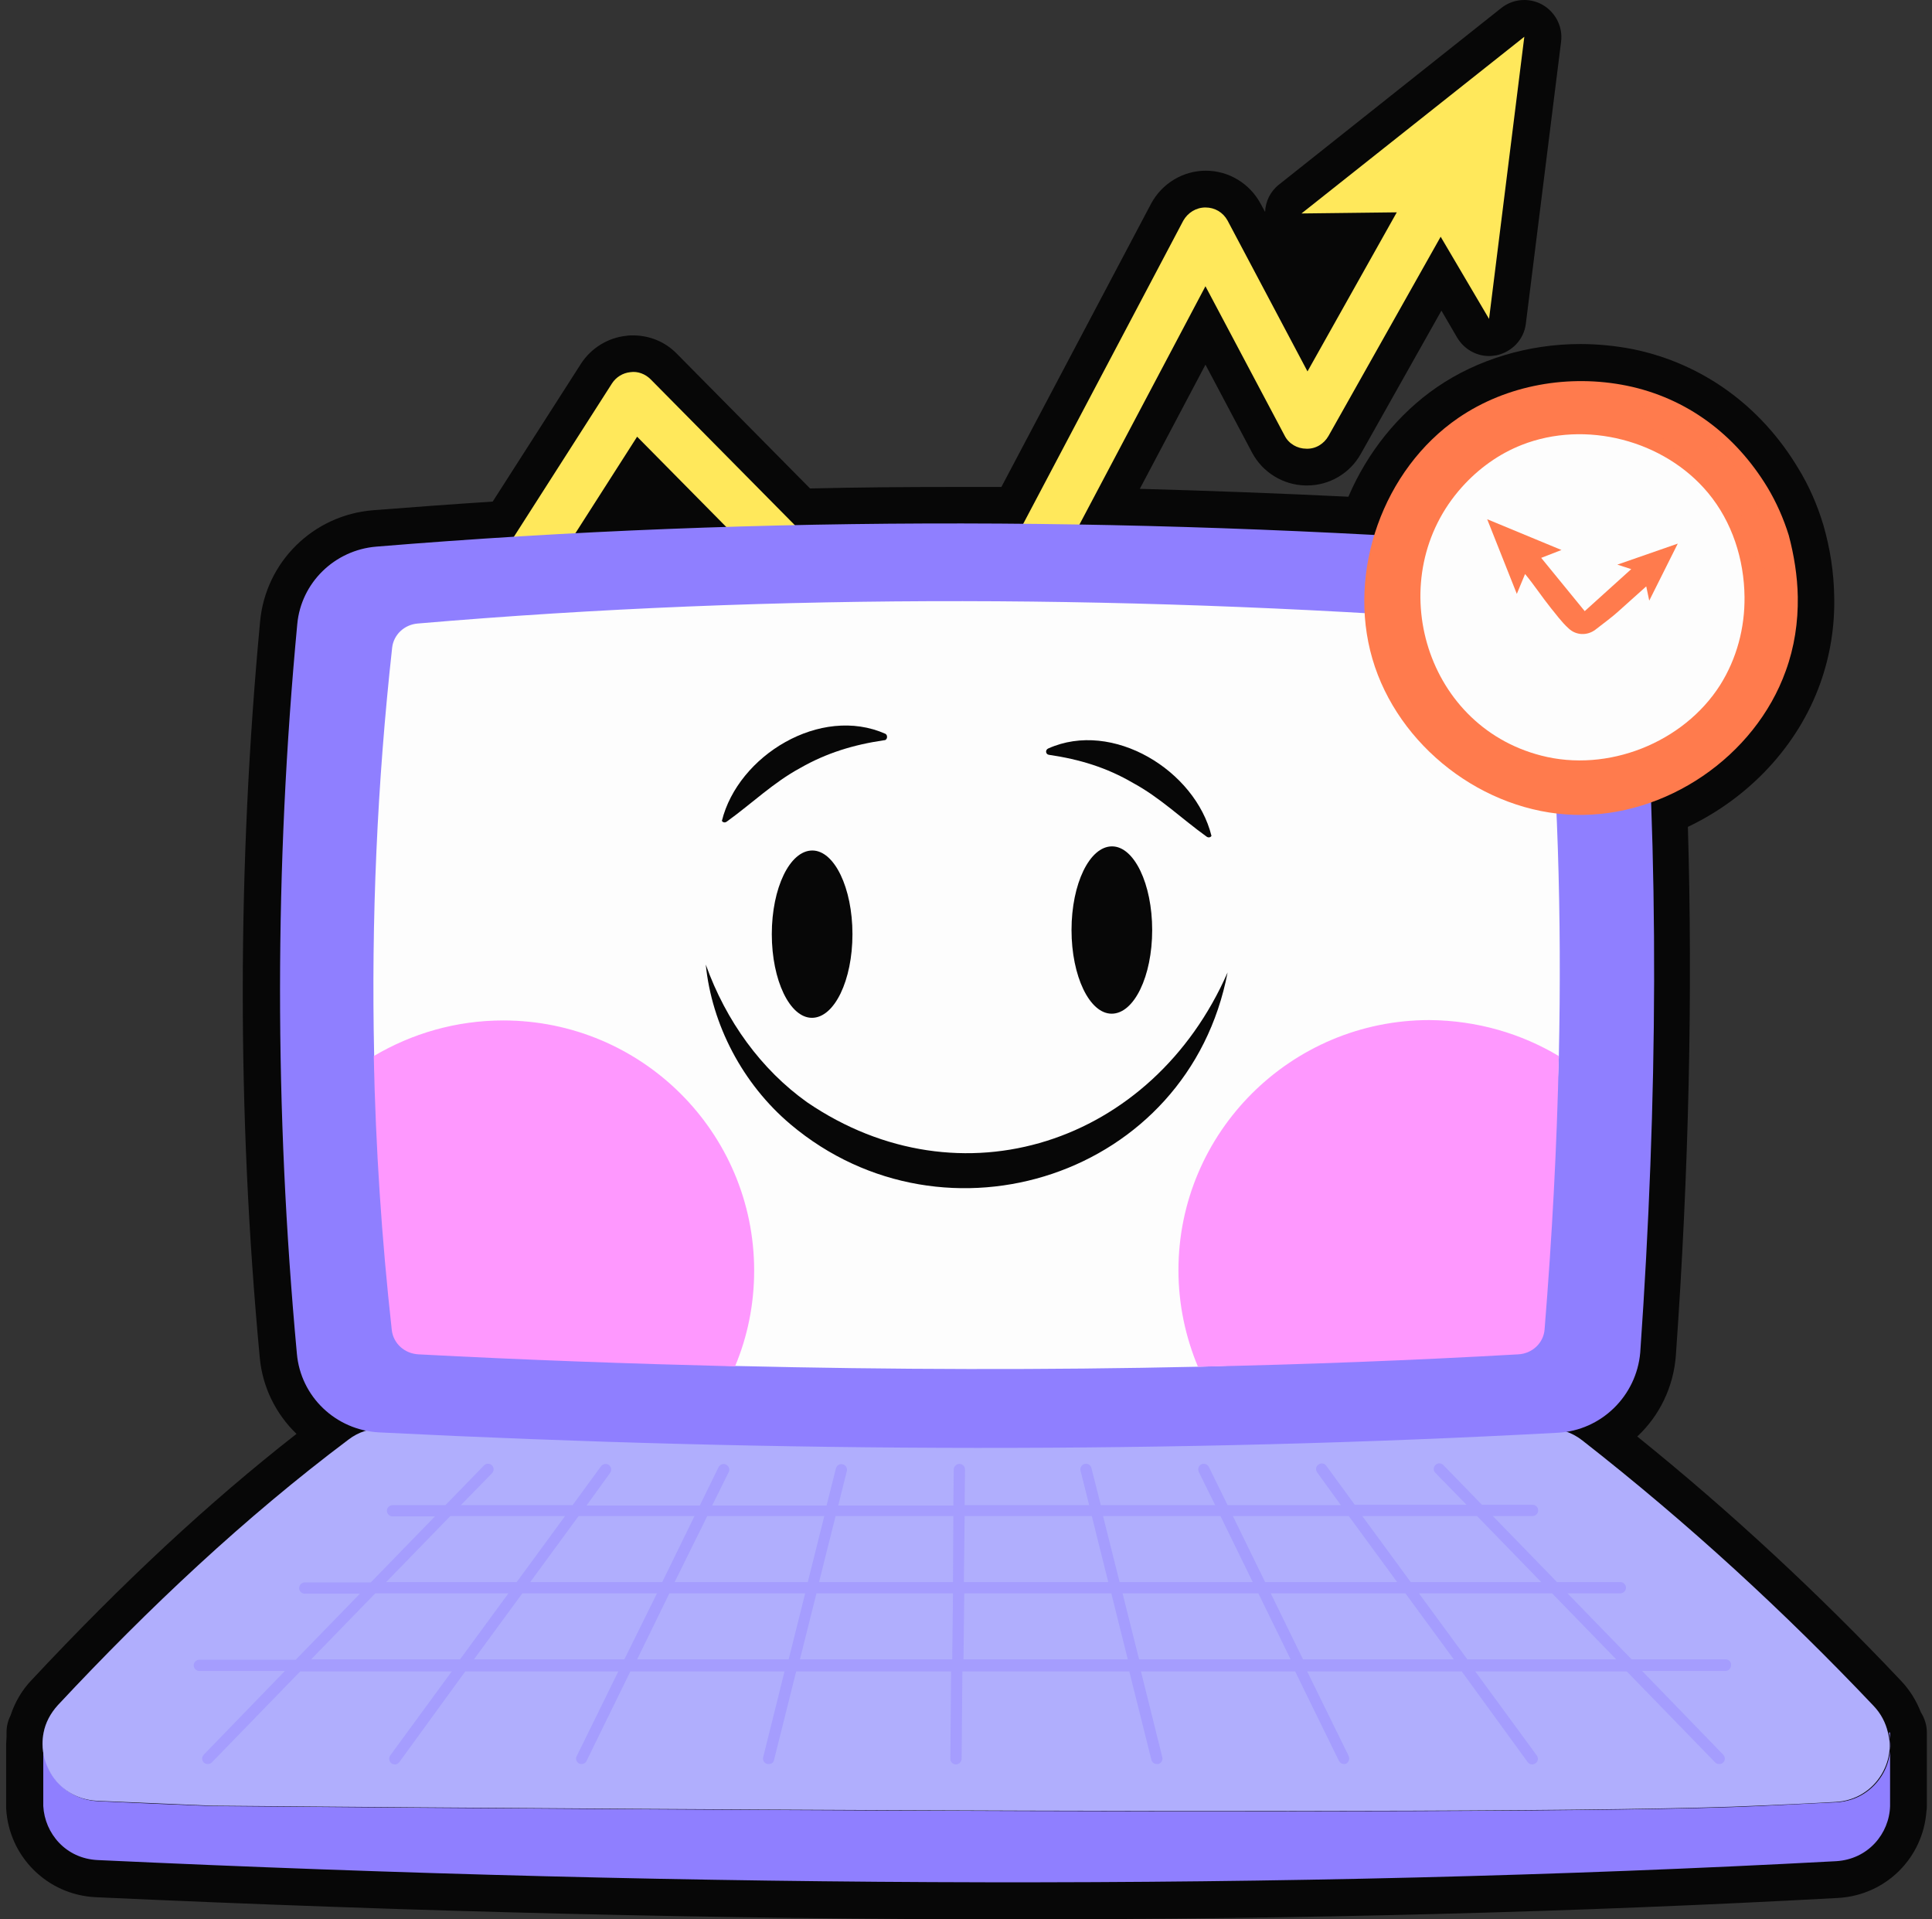 <svg width="302" height="300" viewBox="0 0 302 300" fill="none" xmlns="http://www.w3.org/2000/svg">
<rect x="0" y="0" width="302" height="300" fill="#333333" stroke="none"/>
<path d="M297.149 262.705C284.248 249.042 270.41 236.2 255.926 224.531C259.385 221.306 261.614 216.79 261.965 211.806C264.018 182.897 264.604 155.16 263.842 129.242C273.459 124.668 281.082 116.517 284.542 106.783C286.066 102.502 286.829 97.928 286.711 93.178C286.653 89.425 286.066 85.672 285.011 82.037C284.073 78.929 282.783 75.938 281.082 73.182C275.218 63.389 266.07 56.822 255.339 54.593C252.642 54.066 249.827 53.773 247.012 53.773C238.92 53.773 230.945 56.177 224.612 60.516C218.572 64.679 213.764 70.661 210.773 77.639C199.866 77.111 188.901 76.701 178.17 76.407L188.432 56.998L195.703 70.719C197.345 73.827 200.57 75.821 204.088 75.88C204.147 75.88 204.264 75.88 204.323 75.88C207.783 75.88 211.008 74.003 212.708 70.954L225.316 48.554L227.779 52.776C228.834 54.535 230.711 55.649 232.763 55.649C233.173 55.649 233.525 55.59 233.936 55.532C236.34 55.004 238.216 53.069 238.51 50.606L244.022 6.509C244.315 4.163 243.142 1.935 241.148 0.762C240.21 0.235 239.213 0 238.275 0C236.985 0 235.754 0.41 234.698 1.231L199.925 28.851C198.576 29.906 197.814 31.489 197.755 33.131L197.052 31.841C195.351 28.675 192.067 26.681 188.49 26.681C184.913 26.681 181.629 28.675 179.929 31.841L156.532 76.114C154.01 76.114 151.43 76.114 148.908 76.114C141.52 76.114 134.014 76.173 126.625 76.349L105.808 55.297C103.991 53.421 101.528 52.424 98.948 52.424C98.596 52.424 98.244 52.424 97.951 52.482C95.019 52.776 92.38 54.417 90.797 56.88L77.016 78.401C70.625 78.812 64.35 79.281 58.31 79.75C48.928 80.512 41.539 87.842 40.66 97.107C37.083 135.281 37.024 173.984 40.601 212.158C41.012 216.79 43.123 221.013 46.348 224.12C32.685 234.793 19.139 247.4 4.948 262.588C3.424 264.171 2.31 266.106 1.665 268.1C1.254 268.921 1.02 269.801 1.02 270.797V271.501C1.02 271.853 0.961 272.263 0.961 272.615V281.822C0.961 282.115 0.961 282.408 0.961 282.584V282.643C1.371 290.207 7.411 296.188 14.976 296.54C64.878 298.827 113.256 300 158.819 300C203.326 300 246.543 298.886 287.298 296.658C294.745 296.247 300.609 290.442 301.137 283.053C301.195 282.819 301.195 282.525 301.195 282.291V270.797C301.195 269.625 300.843 268.569 300.257 267.631C299.553 265.813 298.498 264.113 297.149 262.705Z" fill="#070707"/>
<path d="M203.442 33.366L218.336 33.19L204.38 58.053L191.89 34.48C191.186 33.19 189.896 32.428 188.43 32.428C186.964 32.428 185.674 33.249 184.97 34.48L147.441 105.551L101.702 59.285C100.881 58.464 99.708 57.995 98.535 58.17C97.363 58.288 96.307 58.933 95.662 59.93L47.578 135.106C46.405 136.923 46.933 139.328 48.751 140.5C49.395 140.911 50.158 141.145 50.861 141.145C52.152 141.145 53.383 140.5 54.145 139.328L99.591 68.257L145.623 114.875C146.503 115.755 147.734 116.165 148.965 115.989C150.197 115.813 151.252 115.051 151.839 113.937L188.43 44.742L200.803 68.081C201.448 69.371 202.797 70.133 204.204 70.133C205.67 70.192 206.96 69.371 207.664 68.139L225.197 37.002L232.761 49.844L238.273 5.747L203.442 33.366Z" fill="#FFE85B"/>
<path d="M6.941 270.798C6.823 271.384 6.765 271.97 6.765 272.557V270.798H6.941Z" stroke="#070707" stroke-width="0.586" stroke-miterlimit="10"/>
<path d="M6.765 282.291V281.822C6.765 281.939 6.765 282.115 6.765 282.291Z" stroke="#070707" stroke-width="0.586" stroke-miterlimit="10"/>
<path d="M295.446 270.797V282.291C295.329 286.572 292.045 290.618 287.002 290.911C200.626 295.543 109.676 295.133 15.266 290.735C10.282 290.5 6.998 286.572 6.764 282.291C6.764 282.115 6.764 281.998 6.764 281.822V272.615C6.764 274.257 7.233 275.899 8.054 277.248C9.52 279.652 12.041 281.353 15.266 281.529C21.248 281.822 27.17 282.056 33.151 282.291C33.151 282.291 235.927 284.167 274.922 282.291C278.968 282.115 283.014 281.88 287.061 281.704C290.286 281.529 292.807 279.769 294.215 277.424C295.387 275.489 295.798 273.084 295.27 270.797H295.446Z" fill="#8F7FFF"/>
<path d="M294.097 277.365C292.69 279.711 290.169 281.47 286.943 281.646C282.897 281.88 278.851 282.056 274.805 282.232C235.868 284.109 33.034 282.232 33.034 282.232C27.112 281.998 21.13 281.704 15.149 281.47C11.924 281.294 9.344 279.593 7.937 277.189C7.116 275.782 6.646 274.199 6.646 272.557C6.646 271.97 6.705 271.384 6.822 270.797C7.116 269.273 7.878 267.807 9.051 266.517C23.241 251.329 38.253 237.197 54.496 225C56.021 223.827 57.897 223.241 59.833 223.241H241.791C243.785 223.241 245.72 223.886 247.303 225.117C263.957 238.135 279.027 252.033 292.866 266.634C294.039 267.865 294.742 269.273 295.094 270.739C295.739 273.026 295.27 275.43 294.097 277.365Z" fill="#B8B9FD"/>
<path opacity="0.36" d="M294.097 277.365C292.69 279.711 290.169 281.47 286.943 281.646C282.897 281.88 278.851 282.056 274.805 282.232C235.868 284.109 33.034 282.232 33.034 282.232C27.112 281.998 21.13 281.704 15.149 281.47C11.924 281.294 9.344 279.593 7.937 277.189C7.116 275.782 6.646 274.199 6.646 272.557C6.646 271.97 6.705 271.384 6.822 270.797C7.116 269.273 7.878 267.807 9.051 266.517C23.241 251.329 38.253 237.197 54.496 225C56.021 223.827 57.897 223.241 59.833 223.241H241.791C243.785 223.241 245.72 223.886 247.303 225.117C263.957 238.135 279.027 252.033 292.866 266.634C294.039 267.865 294.742 269.273 295.094 270.739C295.739 273.026 295.27 275.43 294.097 277.365Z" fill="#8F7FFF" fill-opacity="0.5"/>
<path d="M243.493 223.945C183.74 227.17 122.227 227.052 59.248 223.886C52.504 223.534 46.992 218.315 46.406 211.572C42.888 173.573 42.888 135.575 46.465 97.576C47.051 91.067 52.328 85.966 58.837 85.438C119.295 80.454 181.042 80.747 243.962 85.497C250.647 86.024 255.925 91.302 256.511 97.928C259.385 133.991 259.15 171.931 256.394 211.396C255.808 218.198 250.296 223.593 243.493 223.945Z" fill="#8F7FFF"/>
<path d="M243.67 165.07C243.377 179.085 239.507 191.048 238.334 205.532C238.158 207.643 236.399 209.285 234.229 209.402C217.693 210.34 204.147 213.272 187.317 213.624C163.51 214.152 139.35 214.093 114.956 213.507C98.596 213.096 84.992 210.516 68.338 209.637C66.168 209.519 64.409 207.936 64.174 205.825C62.591 191.576 58.78 179.261 58.486 164.953C58.017 143.726 58.956 122.439 61.301 101.212C61.536 99.218 63.178 97.635 65.289 97.459C121.465 92.651 178.932 92.944 237.513 97.459C239.683 97.635 241.383 99.218 241.559 101.271C243.494 121.912 244.139 143.198 243.67 165.07Z" fill="#FDFDFD"/>
<path d="M117.886 198.612C117.886 203.89 116.831 208.991 114.896 213.565C98.535 213.155 81.999 212.568 65.404 211.689C63.234 211.572 61.475 209.988 61.24 207.877C59.657 193.628 58.719 179.32 58.426 165.07C64.348 161.552 71.268 159.5 78.656 159.5C100.353 159.5 117.886 177.033 117.886 198.612Z" fill="#FE98FE"/>
<path d="M243.668 165.07C243.375 179.085 242.613 193.335 241.44 207.819C241.264 209.93 239.505 211.572 237.335 211.689C220.799 212.627 204.087 213.272 187.257 213.624C185.322 208.991 184.208 203.89 184.208 198.554C184.208 176.974 201.8 159.441 223.438 159.441C230.885 159.5 237.805 161.552 243.668 165.07Z" fill="#FE98FE"/>
<path d="M133.251 146.013C133.251 153.225 130.436 159.089 126.918 159.089C123.458 159.089 120.644 153.225 120.644 146.013C120.644 138.8 123.458 132.936 126.977 132.936C130.436 132.936 133.251 138.8 133.251 146.013Z" fill="#070707"/>
<path d="M180.103 145.368C180.103 152.58 177.288 158.444 173.77 158.444C170.31 158.444 167.495 152.58 167.495 145.368C167.495 138.155 170.31 132.291 173.828 132.291C177.288 132.291 180.103 138.155 180.103 145.368Z" fill="#070707"/>
<path d="M191.89 151.994C180.162 178.792 150.139 188.644 126.155 172.283C119.001 167.182 113.489 159.617 110.322 150.763C111.26 160.145 116.069 169.41 123.575 175.743C147.734 196.091 185.791 183.894 191.89 151.994Z" fill="#070707"/>
<path d="M138.233 115.696C133.424 116.4 129.202 117.69 125.097 120.035C120.875 122.322 117.592 125.547 113.604 128.421C113.37 128.597 113.018 128.597 112.842 128.304C115.363 118.1 128.264 110.184 138.409 114.699C138.819 114.934 138.702 115.696 138.233 115.696Z" fill="#070707"/>
<path d="M163.979 117.983C168.787 118.687 173.009 119.977 177.114 122.381C181.336 124.668 184.62 127.893 188.607 130.766C188.842 130.942 189.194 130.942 189.37 130.649C186.848 120.446 173.948 112.471 163.862 116.986C163.334 117.221 163.451 117.924 163.979 117.983Z" fill="#070707"/>
<g opacity="0.36">
<path d="M269.764 259.363H255.046L245.018 249.042H253.286C253.756 249.042 254.166 248.632 254.166 248.163C254.166 247.694 253.756 247.283 253.286 247.283H243.376L233.349 236.962H239.565C240.034 236.962 240.444 236.552 240.444 236.083C240.444 235.614 240.034 235.203 239.565 235.203H231.648L225.609 228.988C225.257 228.636 224.729 228.636 224.377 228.988C224.025 229.339 224.025 229.867 224.377 230.219L229.244 235.203H211.77L207.313 229.105C207.02 228.694 206.492 228.636 206.082 228.929C205.671 229.222 205.612 229.75 205.906 230.16L209.6 235.262H191.891L188.959 229.281C188.724 228.87 188.255 228.694 187.786 228.87C187.376 229.105 187.2 229.574 187.376 230.043L189.956 235.262H172.071L170.605 229.457C170.487 228.988 170.018 228.694 169.549 228.812C169.08 228.929 168.787 229.398 168.904 229.867L170.253 235.262H150.785L150.843 229.691C150.843 229.222 150.491 228.812 149.964 228.812C149.494 228.812 149.084 229.222 149.084 229.691L149.025 235.321H131.023L132.372 229.926C132.489 229.457 132.196 228.988 131.727 228.87C131.258 228.753 130.788 229.046 130.671 229.515L129.205 235.321H111.32L113.9 230.102C114.135 229.691 113.959 229.163 113.49 228.929C113.079 228.694 112.552 228.87 112.317 229.339L109.385 235.321H91.676L95.37 230.219C95.663 229.808 95.546 229.281 95.194 228.988C94.784 228.694 94.256 228.812 93.963 229.163L89.506 235.262H72.032L76.899 230.278C77.251 229.926 77.251 229.398 76.899 229.046C76.547 228.694 76.019 228.694 75.667 229.046L69.627 235.262H61.359C60.89 235.262 60.48 235.672 60.48 236.142C60.48 236.611 60.89 237.021 61.359 237.021H67.986L57.958 247.342H47.638C47.169 247.342 46.758 247.752 46.758 248.221C46.758 248.69 47.169 249.101 47.638 249.101H56.258L46.23 259.421H31.16C30.691 259.421 30.28 259.832 30.28 260.301C30.28 260.77 30.691 261.181 31.16 261.181H44.53L31.863 274.257C31.512 274.609 31.512 275.137 31.863 275.489C32.039 275.665 32.274 275.723 32.45 275.723C32.684 275.723 32.919 275.665 33.095 275.489L46.934 261.239H70.624L61.007 274.375C60.714 274.785 60.831 275.313 61.183 275.606C61.359 275.723 61.535 275.782 61.711 275.782C62.004 275.782 62.239 275.665 62.415 275.43L72.735 261.239H96.66L90.151 274.492C89.917 274.902 90.093 275.43 90.562 275.665C90.679 275.723 90.796 275.723 90.913 275.723C91.207 275.723 91.559 275.547 91.676 275.254L98.537 261.239H122.638L119.295 274.668C119.178 275.137 119.471 275.606 119.94 275.723C119.999 275.723 120.057 275.723 120.175 275.723C120.585 275.723 120.937 275.489 120.996 275.078L124.455 261.239H148.673L148.556 274.902C148.556 275.371 148.908 275.782 149.436 275.782C149.905 275.782 150.315 275.371 150.315 274.902L150.433 261.239H176.527L179.987 275.078C180.104 275.489 180.456 275.723 180.808 275.723C180.867 275.723 180.925 275.723 181.042 275.723C181.512 275.606 181.805 275.137 181.688 274.668L178.345 261.239H202.446L209.307 275.254C209.483 275.547 209.776 275.723 210.069 275.723C210.186 275.723 210.304 275.723 210.421 275.665C210.831 275.43 211.007 274.961 210.831 274.492L204.322 261.239H228.482L238.802 275.43C238.978 275.665 239.213 275.782 239.506 275.782C239.682 275.782 239.858 275.723 240.034 275.606C240.444 275.313 240.503 274.785 240.21 274.375L230.593 261.239H254.283L268.122 275.489C268.298 275.665 268.533 275.723 268.767 275.723C269.002 275.723 269.178 275.665 269.354 275.489C269.705 275.137 269.705 274.609 269.354 274.257L256.687 261.181H269.705C270.175 261.181 270.585 260.77 270.585 260.301C270.644 259.773 270.233 259.363 269.764 259.363ZM110.558 236.962H128.853L126.273 247.283H105.456L110.558 236.962ZM90.444 236.962H108.564L103.521 247.283H82.88L90.444 236.962ZM70.39 236.962H88.333L80.769 247.283H60.362L70.39 236.962ZM71.914 259.363H48.634L58.662 249.042H79.479L71.914 259.363ZM97.599 259.363H74.084L81.648 249.042H102.7L97.599 259.363ZM123.283 259.363H99.592L104.635 249.042H125.863L123.283 259.363ZM148.849 259.363H125.042L127.622 249.042H148.967L148.849 259.363ZM148.967 247.283H128.032L130.613 236.962H149.025L148.967 247.283ZM230.886 236.962L240.913 247.283H220.507L212.942 236.962H230.886ZM210.831 236.962L218.396 247.283H197.755L192.712 236.962H210.831ZM190.777 236.962L195.82 247.283H175.003L172.422 236.962H190.777ZM150.785 236.962H170.663L173.243 247.283H150.667L150.785 236.962ZM150.609 259.363L150.726 249.042H173.713L176.293 259.363H150.609ZM178.052 259.363L175.472 249.042H196.699L201.742 259.363H178.052ZM203.677 259.363L198.634 249.042H219.686L227.25 259.363H203.677ZM229.361 259.363L221.797 249.042H242.614L252.641 259.363H229.361Z" fill="#8F7FFF"/>
</g>
<path d="M281.021 93.296C281.08 97.225 280.494 101.153 279.145 104.848C274.336 118.276 260.38 127.776 246.131 127.365C231.881 126.955 218.512 116.634 214.524 102.971C210.537 89.308 216.225 73.358 227.953 65.325C235.576 60.106 245.31 58.464 254.282 60.282C263.723 62.217 271.287 67.963 276.272 76.173C277.679 78.519 278.793 81.04 279.614 83.679C280.435 86.787 280.963 90.012 281.021 93.296Z" fill="#FF7B4D"/>
<g opacity="0.49">
<path d="M257.039 63.624C265.777 65.383 274.748 74.238 275.511 83.092C275.569 83.737 274.748 84.031 274.338 83.503C271.934 80.16 269.471 77.228 266.363 74.472C263.9 72.185 258.974 67.67 256.277 65.149C255.573 64.504 256.16 63.448 257.039 63.624Z" fill="#FF7B4D"/>
<path d="M275.804 85.028C276.976 84.676 278.442 85.145 278.618 86.728C278.736 87.842 277.856 88.898 276.742 89.015C275.628 89.132 274.572 88.253 274.455 87.138C274.279 86.024 274.924 85.262 275.804 85.028Z" fill="#FF7B4D"/>
</g>
<path d="M272.694 93.296C272.752 98.163 271.462 102.971 268.882 107.076C263.136 116.106 251.29 120.798 240.911 118.1C222.381 113.35 215.989 90.07 228.538 76.114C231.118 73.241 234.285 70.954 237.862 69.547C247.831 65.618 260.145 68.784 267.006 77.052C270.759 81.568 272.635 87.432 272.694 93.296Z" fill="#FDFDFD"/>
<path d="M262.258 84.969L252.817 88.253L254.986 88.956L247.715 95.524L240.913 87.197L244.079 85.966L232.469 81.157L237.101 92.827L238.391 89.719C239.799 91.419 241.03 93.296 242.437 95.055C243.083 95.817 244.079 97.225 245.194 98.221C246.366 99.336 248.126 99.394 249.416 98.397C250.647 97.459 252.172 96.286 252.817 95.7C254.341 94.351 255.807 93.002 257.332 91.654L257.801 93.882L262.258 84.969Z" fill="#FF7B4D"/>
</svg>
